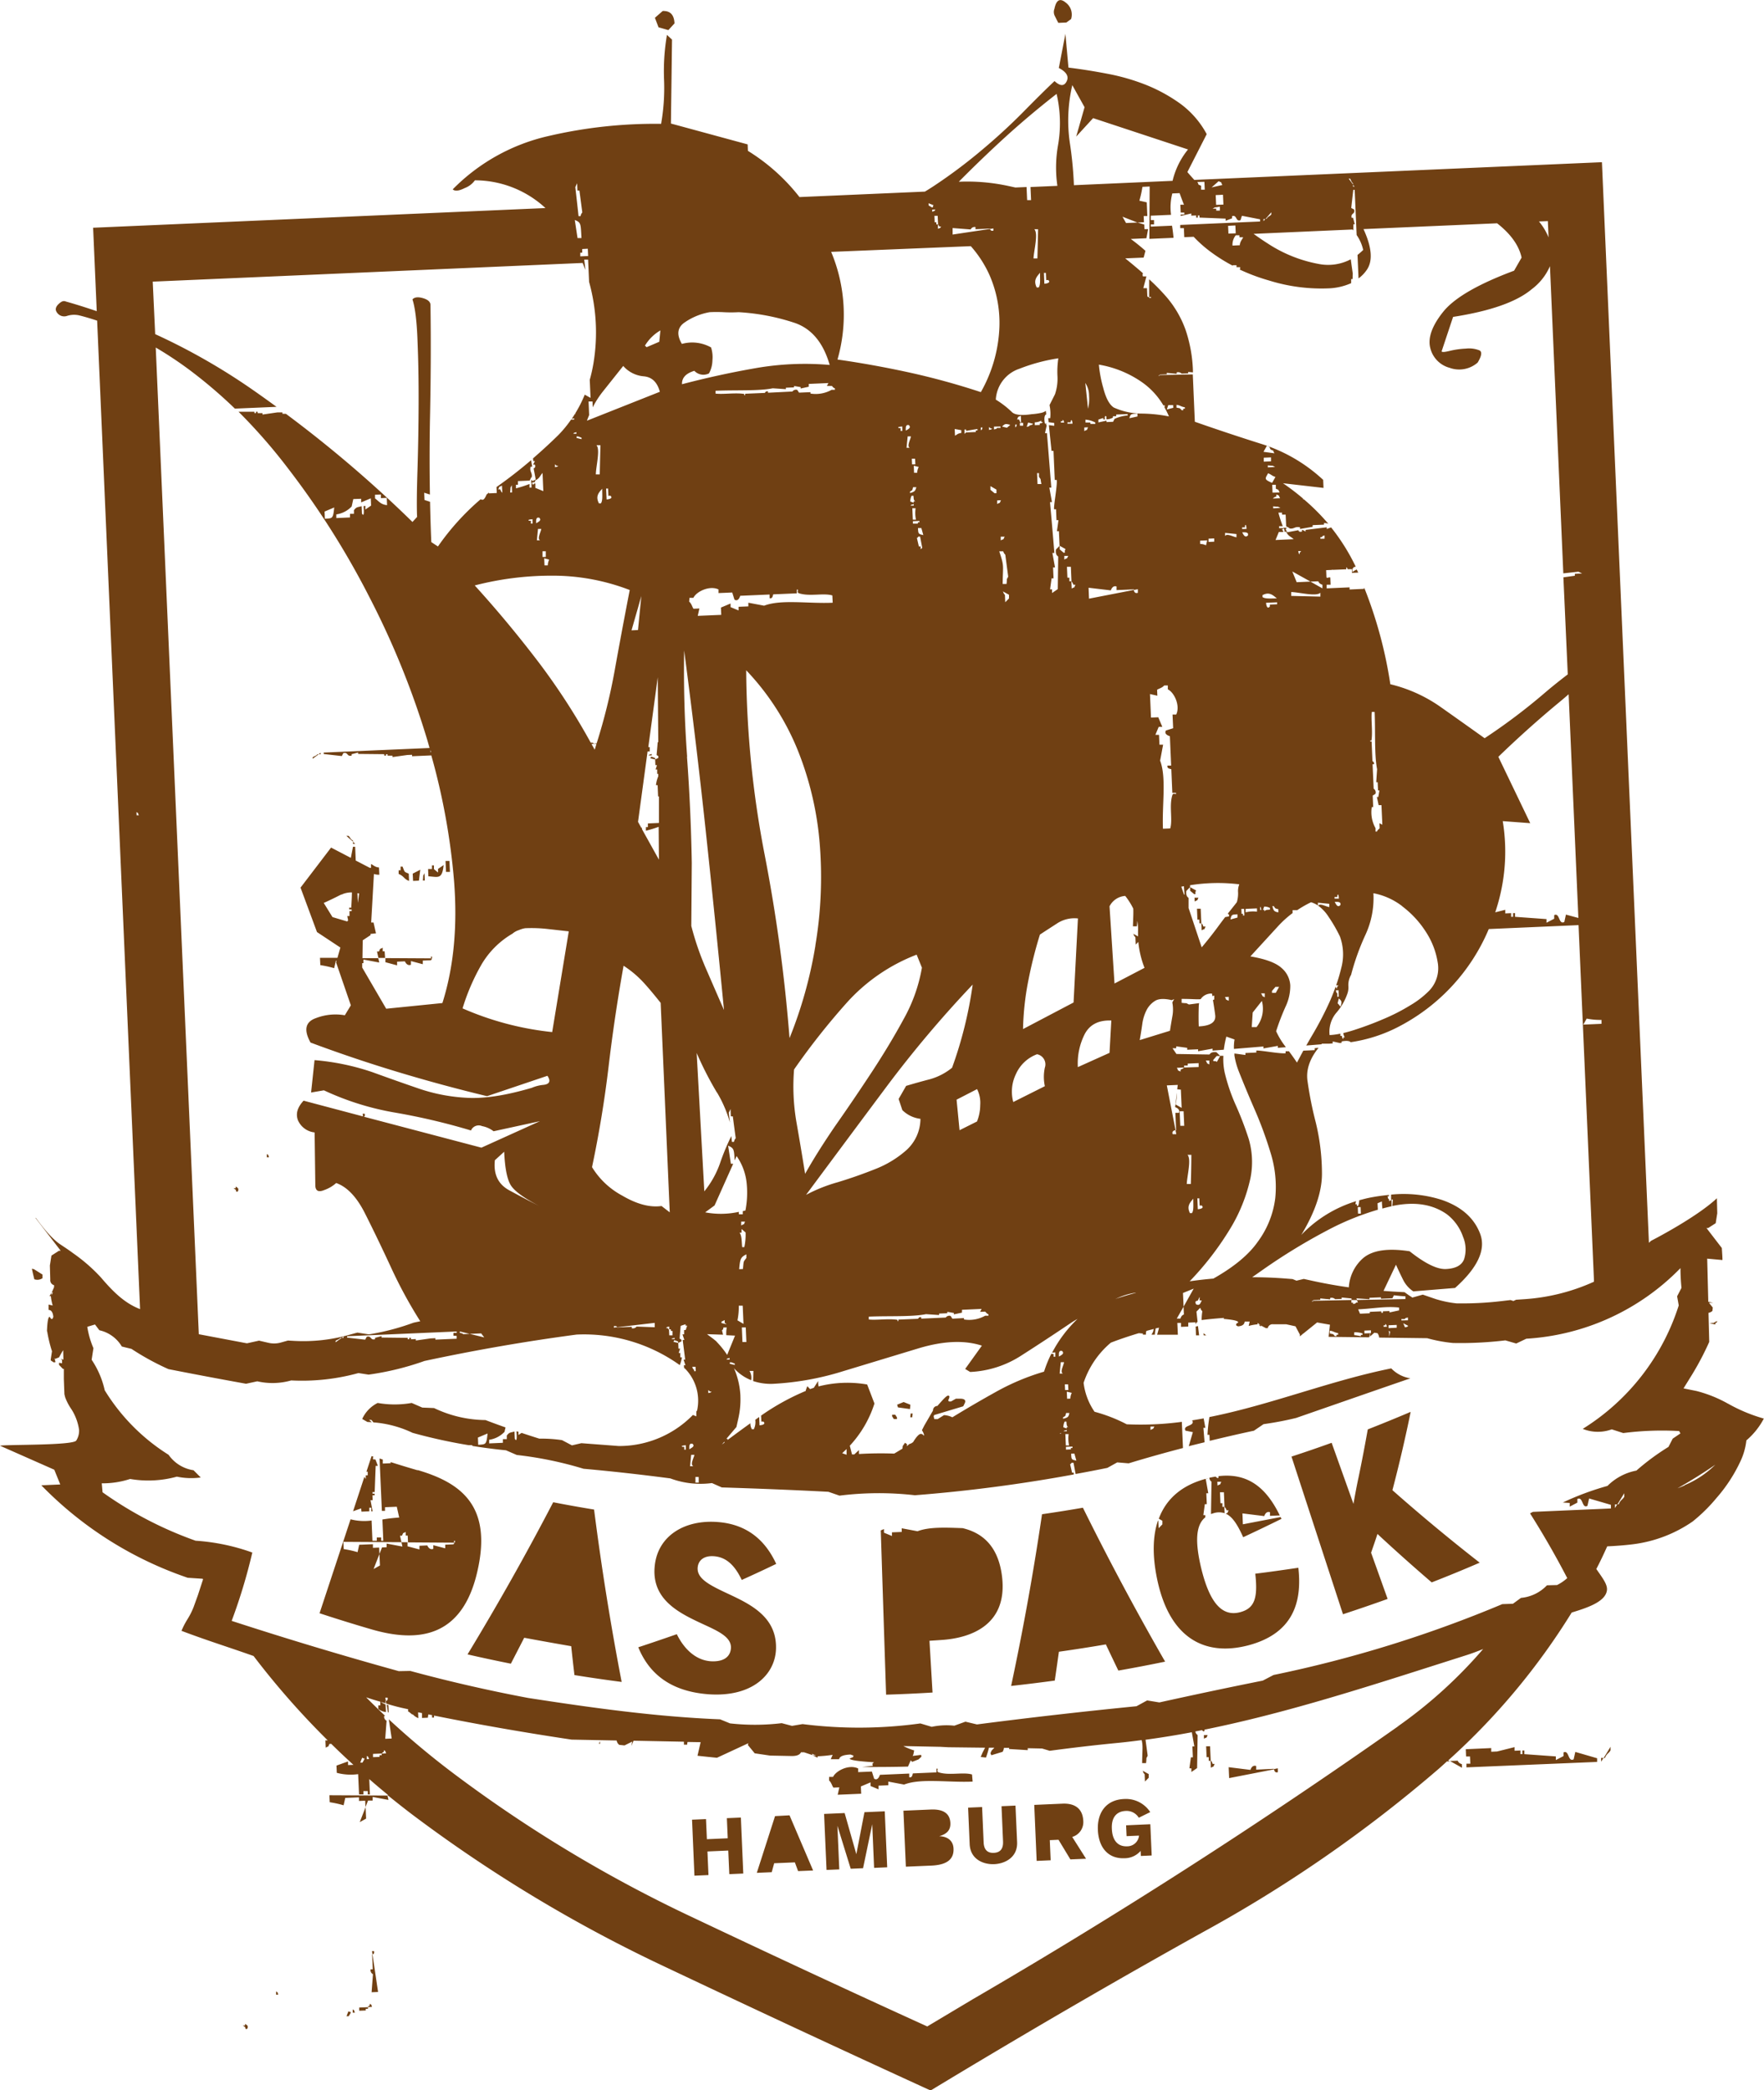 <svg xmlns="http://www.w3.org/2000/svg" viewBox="0 0 404.24 478.99"><defs><style>.cls-1{fill:#704013;}</style></defs><g id="Ebene_2" data-name="Ebene 2"><g id="Ebene_1-2" data-name="Ebene 1"><path class="cls-1" d="M149.36,173.42c-.52.08,0,.05-.36.34l1.14.28v-.32ZM289,304l-.1-.33-.51-.1Zm107,17.67a29.76,29.76,0,0,0-7.2-2.9l-3-.61,1.6-2.58a66,66,0,0,0,4.29-8.07l-.17-6.66a1.82,1.82,0,0,0,.9-.44l.08-.78-.88-1.08,1,0-1.15-.24-.25-9.88,3.5.32c0-.86-.09-1.79-.14-2.75l-3.52-4.58.38,0,1.73-1.11.36-2.28-.08-3.22a1.5,1.5,0,0,0,0-.22c-4.88,4.56-15.14,9.78-15.14,9.78l-.44.44L367.1,37.17l-93.41,4.06c-.58-.64-1.11-1.23-1.59-1.8l4.43-8.69a20.87,20.87,0,0,0-6-6.94,37,37,0,0,0-7.76-4.29,48.23,48.23,0,0,0-8.8-2.57c-3.11-.6-6.15-1.09-9.12-1.45l-.7-7.73-1.51,7.82q2.64,1.36,1.79,3.07t-2.77-.07q-2.49,2.33-7.09,7t-9.95,9.12a118.08,118.08,0,0,1-10.74,8c-.67.44-1.31.84-1.93,1.21l-28.74,1.25a44.87,44.87,0,0,0-11.82-10.59l-.06-1.48-17.58-4.78L154,9.08,152.84,8a49.13,49.13,0,0,0-.66,10.38,47.36,47.36,0,0,1-.68,10,107.5,107.5,0,0,0-25.75,2.78,44.6,44.6,0,0,0-22,12.23c.51.48,1.43.37,2.76-.3a5,5,0,0,0,2.32-1.77A23.84,23.84,0,0,1,125,47.68L21.34,52.19l.83,19.12c-2.36-.8-4.73-1.56-7.13-2.23-.5-.22-1,0-1.64.62s-.75,1.21-.48,1.69a2,2,0,0,0,2.45,1,5.33,5.33,0,0,1,2.77-.12c1.37.34,2.75.76,4.12,1.21L32.1,300c-3.37-1.31-5.93-3.67-9-7.29a39.08,39.08,0,0,0-6.34-5.52c-.92-.69-1.93-1.35-2.9-2-1.94-1.28-4-3.84-5.64-6.09H8.13l5.78,7.52-.39,0-1.73,1.11L11.43,290l.09,3.22a1.18,1.18,0,0,0,.87,1.29v.46l-.55,1.28.31-.11-.39.67.08-.56-.51.75.31,0a15.14,15.14,0,0,0,.43,2.17l-.94-.21,0,1.22c.63,0,1,.58,1.09,1.61l-.2.45-.31,0-.33-.48c-.32,0-.52,1-.61,3.1,0,.12,0,.23.06.34a30.92,30.92,0,0,0,.94,4l.15.45s-.16,1-.31,2l.12.18.61.38.38-.07-.21-.83.2.07.82-.33c.37-.67.66-1.22.95-1.64l.05,2.16-.65-.18.34.25,0,.77-.7-.12v.48l.89.92.22,0,0,1.12,0,1.19.13,3.51c.06.22.12.44.16.65a12.07,12.07,0,0,0,1.2,2.41,11.91,11.91,0,0,1,2,5.09,4.18,4.18,0,0,1-.64,2.45C16.79,331.27,1.44,331,0,331.3l12.44,5.5,1.37,3.38-4.34.19A85,85,0,0,0,41.7,361.1l1.3.46,3.45.23.08.14-.81,2.48-.36,1.11-1,2.77A16.73,16.73,0,0,1,43,371a18.08,18.08,0,0,0-1.41,2.72c3.22,1.22,6.47,2.34,9.89,3.49,2.19.74,4.4,1.49,6.63,2.28a183.45,183.45,0,0,0,17,19.34l-.54,0,.07,1.67c.87-.54.39.1.86-.87l.42,0c1.65,1.63,3.34,3.22,5.07,4.8l-1.23.05,0-.83-2.65.95.07,1.66a12.31,12.31,0,0,0,4.89.3l.21,4.64,1,0,0-.75,1,0,0,.75.49,0-.15-3.5q2.1,1.83,4.26,3.6l0,.22H89c2,1.61,4,3.2,6.07,4.75a329.14,329.14,0,0,0,57.53,34.54q31.43,14.88,60.66,28.25,32.07-19.42,62.53-36.36a311.92,311.92,0,0,0,53.78-37.25c.68-.59,1.35-1.2,2-1.8l.7,0-.41-.22a155.34,155.34,0,0,0,28.31-33.9c3.26-1,7.34-2.3,8-4.72a2.35,2.35,0,0,0,.09-.74c-.05-1-.74-2.07-1.75-3.52-.23-.32-.46-.66-.7-1,.19-.36.38-.72.56-1.08.68-1.35,1.32-2.72,1.94-4.11,2-.09,4-.24,5.93-.48a30.74,30.74,0,0,0,13.64-5.21,37.63,37.63,0,0,0,5.49-5.41,35.3,35.3,0,0,0,5.37-8.18,15.05,15.05,0,0,0,1.46-5,16.76,16.76,0,0,0,4-5A37.21,37.21,0,0,1,396,321.66Zm-41.29-271,.16,3.73a14,14,0,0,0-2.2-3.65Zm-45.35-9.74c.32.44.27.71.69,1.09l0,.29.34.45h-.32l0-.46-1-1.37Zm-19.83,9.27.46,0,1.34-1.55,0,.5c-.44.49-.71.4-1.09,1H290l-.44.52Zm-10.27-8.67c1,.47.33,0,.87.86l-2.48.56Zm1,3.1.1,2.25-1.67.07-.1-2.24Zm-.72,2.73,0,.9-.83,0,0-.44-.84,0C278.82,47.32,277.89,47.69,279.54,47.35ZM276,41.66l.08,1.8-.83,0,0-.89c-1-.47-.33,0-.87-.87Zm-3,7.26,0,.5,1.12-.05,0,.5.38,0,0-.5h.37l0,.49,6,.24,0,.49,1.48-.56,0-.49c1.14-.4.79,1.35,1.92.91l.33-1,4.16.81,0,.5-18.3.79,0,.73.84,0,.09,2.07,2.15-.09a29,29,0,0,0,3.49,3.15,38.18,38.18,0,0,0,5.45,3.47.93.93,0,0,0,.05-.1l.83,0,0,.45.83,0,0,.45-.16.06a44,44,0,0,0,6.75,2.53,40.33,40.33,0,0,0,13.93,1.8,14,14,0,0,0,4.92-1.18l0-.93.33,0L310,62.67c-.16-1.08-.31-2.17-.46-3.25a11.1,11.1,0,0,1-7.34,1.07,31.68,31.68,0,0,1-11.65-4.67c-1.12-.71-2.2-1.46-3.28-2.23l22.68-1c.07.07.13.15.19.22,0-.47,0-1,0-1.42l.32,0-.39-1.48h-.32c-.28-1.14.87-.76.56-1.9l-.66-.35c.16-1.38.31-2.76.47-4.15h.32l.45,10.35a9.6,9.6,0,0,1,1.5,3.42,15.15,15.15,0,0,1-1.3,1.14l.23,5.38a7.91,7.91,0,0,0,2-2.12c1.31-2.06,1-5.13-.86-9.18l30.62-1.33c3.14,2.46,5,5.07,5.61,7.86l-1.72,3q-12.36,4.61-16.22,9.39c-2.58,3.2-3.56,6-3,8.26a6.2,6.2,0,0,0,4.45,4.61,6.43,6.43,0,0,0,6.42-1.2c.91-1.52,1.06-2.44.43-2.79a6.44,6.44,0,0,0-3.16-.41,19.2,19.2,0,0,0-3.67.52c-1.22.3-1.84.33-1.85.08l2.62-7.87q12.84-2,18-6.33A13.09,13.09,0,0,0,355.19,61l3.06,70.39,3.46-.38.85.41-1.67.08,0,.44-2.62.36,1,22.24c-1.8,1.38-3.57,2.78-5.27,4.24a137.67,137.67,0,0,1-13.78,10.39q-5.35-3.82-10.3-7.31a33.63,33.63,0,0,0-11.31-5.06,99.78,99.78,0,0,0-6-22.17l0,.31-3.34.15,0-.49-5.25.23,0-.84.9,0-.07-1.67-.47,0a.36.36,0,0,1,0,.09h-.32s0-.06,0-.09h-.09l-.07-1.66,1.36-.06v-.12l.11.11,3.14-.13,0-.49c.33.35.2.11.29.47l1,0,0,.84,1.34-.06.1,0c0-.08-.07-.17-.11-.26l-.22-.45a4.42,4.42,0,0,0-1,.6l0-.75c.36-.34.05,0,.31-.39l.46-.11a46.87,46.87,0,0,0-5.64-9l-1,.36,0-.38-4.85.59,0,.37-.67-.35c-.45,0,.15.3-.31.39-.63.14-.66-.34-.66-.34l-2.58.48c-.12-.24-.24-.49-.35-.73.32-.3.1,0,.25-.3l-.84,0a.9.9,0,0,1,.31.89l.39,0c.53,1.08.92,1,1.74,1.72l-4.17.19c.26-.61.51-1.23.76-1.84l1,0a1.44,1.44,0,0,0,0-.23l-.34-.36h.33l0-.29-.93,0,0-.45.84,0a27.85,27.85,0,0,1-1-3.1l.83,0,0,.45.83,0,.12,2.7.85.41h-.33c1.3.36,1.34-.48,2.65-.2l0,.38,2.9-.5,0-.38,2.6-.11,0-.37a2.57,2.57,0,0,1,1,.18,48.89,48.89,0,0,0-5.62-5.62h-.18v-.17a52.54,52.54,0,0,0-4.6-3.51l9.29,1.07-.08-1.84A37,37,0,0,0,289,101.71q-7.69-2.43-15.19-5.06l-.47-10.85-7.66.15c0,.09.14.18-.17.17V86h.18c0-.06,0-.13.19-.17l1.5-.06v-.33l2.26.23,0-.32a1.12,1.12,0,0,1,1.14.27l1.5-.06v-.33l1.09.11,0-.45a32.4,32.4,0,0,0-1.7-9.35,24,24,0,0,0-4.59-7.75A49.6,49.6,0,0,0,263.34,64l0,4.08c.24,0,.46-.18.43.19l-.43,0v-.21a.31.31,0,0,1-.42-.22l-.08-1.8-.83,0c.23-.9.47-1.8.7-2.7l0,0-.79,0a.85.85,0,0,1,0-.72c-1.22-1.08-2.57-2.21-4.06-3.41l4.22-.18c.14-.52.27-1,.41-1.55h0q-1.63-1.45-3.36-2.72l3.58-.16.39-2.09-.83,0-.05-1.06L260.67,51l-2.62.11-.82-1.45L260.67,51l1.48-.07-.06-1.42.83,0-.13-3.14-1.69-.38a23.75,23.75,0,0,0,.7-3.17l1.66-.08-.07,12,5.54-.24c-.09-1-.21-1.89-.35-2.78l-4.87.21,0-.5.75,0,0-1-.75,0,0-1,4.65-.2a12.55,12.55,0,0,1,.29-4.9l1.67-.07c.32.89.64,1.77,1,2.65l-.83,0,.08,1.8.83,0,0,.45-.83,0v.32Zm10.2,5,.83,0,0,.45.84,0c0,.27-.71.87-.76,1.83l-1.67.08A3.41,3.41,0,0,1,283.17,53.94Zm-1.69-.38-.08-1.79,1.67-.08.08,1.8ZM367,233.72l0,.9-4.17.18.78-1.38A15.35,15.35,0,0,0,367,233.72Zm-45.85,68.87v-.32l.75,0c.41-.39,0-.13.74-.36l0,.65Zm1.56,1.24c-.41.38,0,.12-.74.35-.13-.32-.27-.63-.41-.95Zm-4.51,1.22h.17l.21.13-.25,1.14v-1.05A1.71,1.71,0,0,1,318.2,305.05Zm0-.7,0-.65,1.87-.08,0,.64Zm.22-3.59,0-.32-1.5.06,0,.33h-.38v-.32l-2.63.11,0,.33-2.25.1-.42-1c3.54-.17,6.31-.76,9.37-.41l0,.65Zm-.61,3.28-.75,0,0-.32.38,0,0-.33C317.88,303.76,317.58,303.4,317.84,304Zm-5.57,1.54,0,.32-.38,0,0,.32a9.38,9.38,0,0,0-1.52-.26l0-.65A5.21,5.21,0,0,1,312.27,305.58Zm-1.3-7.67.24.57h-.37c-.41.39,0,.13-.74.36v-.32h-.38l0-.61-8.83.18c0,.09.14.18-.17.18v-.17h.18c0-.06,0-.13.19-.17l1.5-.06v-.33l2.26.23,0-.32a1.12,1.12,0,0,1,1.14.27l1.5-.06v-.33l2.26.23,0,.36,1.28,0c-.06-.13-.12-.26-.17-.39l3,.2,0-.33,2.63-.11v.32l2.63-.11.34-.67c.06,0,1.91.24,2.64.21l0,.65Zm10.93-1.79-2.71-.15-2.11-.15,2.85-6c.55,1.21,1.09,2.36,1.63,3.44a6.84,6.84,0,0,0,2.34,2.67l9.57-.78q7.83-7,5.74-12.45t-8.83-7.75a28.75,28.75,0,0,0-11.57-1.19l0,1.25.39-.17c0,.51-.07,1-.1,1.53h0q7.51-1.6,12.47,1.87a11,11,0,0,1,3.73,5.19,7.42,7.42,0,0,1,.23,5.17c-.56,1.38-1.94,2.11-4.16,2.21q-3,.14-8.31-4.07-7.44-1.15-10.65,1.57a9.66,9.66,0,0,0-3.28,6.7q-4.08-.57-8.09-1.44l-2.23-.49-1.68.4-.65-.27-.25-.1-1.56-.12c-2.56-.2-5.13-.3-7.69-.3l2.45-1.72A135.52,135.52,0,0,1,304.07,282a61.3,61.3,0,0,1,11.68-4.78l-.07-1.48,1-.42c0,.56.07,1.1.11,1.63.7-.19,1.41-.37,2.11-.52l0-1.43-.57.25v-.38c-.39-.41-.13,0-.36-.73l.32,0v-.31c-1.27.12-2.58.29-3.93.54-1,.18-1.93.42-2.87.68a5,5,0,0,1-.24,1.28h-.32l0-.37h-.32a3.79,3.79,0,0,1,.16-.7A29.08,29.08,0,0,0,298.2,283q4.83-8,4.74-14.25a49.87,49.87,0,0,0-1.43-11.58,83.91,83.91,0,0,1-1.89-9.53q-.5-3.75,2.54-7.53l-.88.1,0,.44-2.61.12c-.55,1-1,1.91-1.46,2.73-.57-.86-1.19-1.73-1.83-2.59l-.77,0,0,.45c-1.26.17-5.76-.7-6.71-.61l0,.45-2.5.11,0,.45-2.52-.34,0,.45h0a17.61,17.61,0,0,0,1.08,3.84q1.65,4.17,3.71,8.89a89.94,89.94,0,0,1,3.57,9.82,26.06,26.06,0,0,1,1,10.13,21.13,21.13,0,0,1-4,10Q285.14,289,278.06,293q-2.73.23-5.43.62a68.62,68.62,0,0,0,9.25-12A37.6,37.6,0,0,0,286.55,270a18.83,18.83,0,0,0-.39-9,75.5,75.5,0,0,0-2.92-7.63A42.41,42.41,0,0,1,280.7,246a14.27,14.27,0,0,1-.35-4.05l-.71,0-.78,1.39c-.74-.48-.69.21-.85-.42l.8-.93.83,0-.87-.86c-1.41-.16-1.48.5-1.65.52l-7.53-.12c-.29-.44-.59-.87-.89-1.31l.84,0,0-.44,2.52.34,0,.44,2.5-.1,0,.44,3.31-.59,0,.45,2.58-.21a23.38,23.38,0,0,1,.58-3l1.88.66a10.2,10.2,0,0,0-.14,2.16l6.76-.56,0,.45,3.31-.59,0,.45,1.79-.14,0-.07a17.44,17.44,0,0,1-2.19-3.6,54.51,54.51,0,0,1,2.16-5.63,11,11,0,0,0,1.08-4.86,5.64,5.64,0,0,0-2-4q-1.93-1.77-7.14-2.65l6.35-6.93a24,24,0,0,1,3.32-3l0-.67,1.07,0a24.61,24.61,0,0,1,3.16-1.81,5.49,5.49,0,0,1,1.57.74l0-.64,2.61.26,0,.75c-.71-.09-2.13-.95-2.55-.33a9.29,9.29,0,0,1,2.39,2.56,34.31,34.31,0,0,1,2.6,4.5,12,12,0,0,1,.31,7.2c-.33,1.36-.72,2.7-1.18,4l.51,0c-.26.43,0,.05-.31.39v.37c-.34-.36-.18-.08-.29-.52-.41,1.16-.86,2.31-1.36,3.44a77.92,77.92,0,0,1-3.92,7.56c-.54.9-1,1.74-1.48,2.55l3.48-.28a.81.81,0,0,1,.12-.14h1.65l.81-.06,0-.45,1.69.37h.17s0-.07,0-.1l.28,0c0-.11-.41-.26.34-.35,1.15-.14,1.51.09,1.63.25a34.6,34.6,0,0,0,11.36-3.74,44.68,44.68,0,0,0,20.3-22.19l20.57-.9,3.53,81.28c0,.15,0,.29,0,.44a45.82,45.82,0,0,1-15.93,4l-1.91.13-.61.29-.67-.22h0l-2.05.24a76.29,76.29,0,0,1-10.08.52h-.23a24.46,24.46,0,0,1-4.82-1l-2.92-1-2.39.67-.84-.55Zm-10.66-18-.06-1.5.65,0,.06,1.5ZM275.4,298c-.28.52-.42,1.34-1.31.89-.44-.9.34-.76.41-.85l.41-.86,0,.84Zm-20-72.62-1.14-17.69a4.36,4.36,0,0,1,3.6-2.38,16.15,16.15,0,0,1,1.84,2.91c.05.83,0,1.82-.08,4.05l.9,0c.13-1.08.05-1.06.11-1.18a9.61,9.61,0,0,1,.16,2.27c0,.4,0,.81,0,1.23l-1.09-.61c.43.92-.05.13.49.81l.07,1.67.6-.61a21.81,21.81,0,0,0,1.42,5.94Zm4.86,70.89q-2.36.64-4.68,1.4c.36-.15.73-.32,1.09-.46A16.24,16.24,0,0,1,260.27,296.22ZM251,96.82l0,.33-1.13,0v-.33l-1.12,0,0-.65A5.73,5.73,0,0,1,251,96.82Zm-2.29-9.06a5.24,5.24,0,0,1,.86,2.92,9.45,9.45,0,0,1-.24,3Zm.63,10.16c-.47,1,0,.34-.86.88l0-.84Zm5.22,37.37s.35-1.23,1.31-.89l0,.83,4-.17,0,.13.88-.17,0,.83c-.72.25-.89-.39-.92-.66l-10.27,2-.1-2.5Zm13.33-39.86a33.46,33.46,0,0,0-6.31-.65,15.82,15.82,0,0,1-6.34-1.39q-1.53-1-2.42-4.51a28.34,28.34,0,0,1-1-5.32,24.3,24.3,0,0,1,9.59,3.83,17,17,0,0,1,5.19,5.51l.35,0c-.11.38-.07.42-.1.45A19.39,19.39,0,0,1,267.88,95.43ZM284,202.65a4.08,4.08,0,0,0-.28,1.86,7.15,7.15,0,0,1-.28,2.23c-.77,1-1.45,1.83-2.06,2.61.14.23-.07,0,.26.25V210l-.88.16-1.18,1.57c-.93,1.28-1.8,2.42-2.62,3.44s-1.35,1.66-1.58,1.92l-3-9,0-2.27c0-.18-.68-.24-.52-1.65l.86-.87,0-.44A40.2,40.2,0,0,1,284,202.65ZM269.62,93.42l0-.65c1,.16.88.39,1.91.57v.32l-.37,0V94l-.38,0C270.33,93.48,270.52,93.59,269.62,93.42Zm5.4,31.23,0-.75,1.62-.07-.27,1.14A3,3,0,0,0,275,124.65Zm1.93-.46,0-.75,1.3-.06,0,.75Zm6.63,85.33,0,.75-1.61.44C282.22,209.5,282.34,209.61,283.58,209.52Zm-2,18.92,0,.9c-1-.47-.34,0-.88-.86Zm-9.12,1.75c-1-.47,0-.18-1.68-.38l0-.9c2.52,0,3.46.15,4.36.06a2.9,2.9,0,0,1,2.61-1.28c0,.2.06.39.1.58l.41-.13,0,.9-.3.13c.2,1.18.38,2.35.52,3.47.19,1.6-1.07,2.45-3.77,2.57-.05-1.23-.06-2.77,0-4.62a5,5,0,0,1,.08-.71Zm-6.6-55.91c.23-1.21.45-2.42.68-3.63l-.84,0-.1-2.25-.83,0c.25-.61.5-1.22.76-1.83l.83,0-.93-2.2-1.67.07-.23-5.39,1.69.38-.06-1.35c.28-.26,1.12-.39,1.63-1l.83,0,0,.89c1.51.74,2.88,3.78,1.92,5.77l-.84,0,.14,3.14-1.65.52c-.57.93.9,1.31.9,1.31l.29,6.73-.83,0c-.23.78.8.73.87.86l.23,5.39.83,0c.2.62-.6-.15-.81.49-.8,2.44.1,5.62-.5,7.66l-1.67.07C266.27,184.43,267.34,178.15,265.84,174.28ZM271.46,205h-.14l-.61-1.81.59-.11ZM268.87,93.45l-1.48.39.33-1,1.12,0Zm-8.2,1.33,0,.65-1.86.41C259.1,94.78,259.24,94.88,260.67,94.78Zm-7.84,1v.33l.37,0c0-.08-.18-1.08.35-.66l0,.64a3,3,0,0,0,1.49-.39l0-.32.75,0V95l2.62-.11v.32a8.64,8.64,0,0,0-3,.78l-.34.67-1.5.06,0-.32-1.86.4,0-.65Zm8.91,139.08a10.22,10.22,0,0,1,1-3.37,5.35,5.35,0,0,1,1.94-2.12c.84-.53,2.13-.58,3.87-.17v0c.1-.11-.16.07.53-.24-.14.25-.29.5-.43.76a8.38,8.38,0,0,1,.05,2.95c-.2,1.12-.4,2.3-.59,3.54l-6.93,2.14C261.35,237.39,261.55,236.21,261.74,234.85Zm8.87,14.85.18,4.17-1.39-.78a13.86,13.86,0,0,0,.3-2.68c-.14,1.1-.27,2.19-.41,3.29,0,0,1.23.36.89,1.31l-.83,0,.17,4h-.13l.17.89-.83,0c-.25-.72.39-.88.66-.92l-2-10.26,2.51-.11c-.05.34-.09.67-.13,1Zm4.75,26.53c.86.75-.87.87-.87.87l-.1-2.5.44,0,.08,1.67Zm-4-31.61c-.68.54.11.06-.81.48v.45c-1-.47-.33,0-.87-.86l1.67-.07,0-.45.83,0,0-.44,2.5-.11,0,.89Zm1.49,26.7-.89,0c.07-1.88,1.11-5.75.16-6.69l.89,0Q273,268,272.89,271.32Zm.6,3.32c0,1.48.14,2.77-.31,3.35l-.45,0C271.9,276.4,272.7,275.59,273.49,274.64Zm-2.22-20,.15,3.34-.9,0-.15-3.34Zm0,44.79-.14-3.14,2.46-1-2.32,4.14.07,1.8s-.56.1-.79.93l-.84,0Zm5.06-56.41.84,0,0,.9C276.25,243.45,276.88,243.93,276.34,243.06Zm12.88-13.66a6.81,6.81,0,0,1-1.22,6l-1.1,0,.22-3.34Zm-.18-1.73.84,0,0,.9C288.94,228.06,289.58,228.54,289,227.67Zm-3.54-18.61,0-.75,2.6-.11,0,.75A7.05,7.05,0,0,0,285.5,209.06Zm-2.1-85.9c-.74-.1-2.26-1-2.61-.27l0-.74,2.61.26Zm1.75,85.16.06,1.5-.32,0,0-.38h-.32l-.05-1.12Zm6.39,19.24,0-.45.8-.93.83,0-.77,1.38ZM286,122.29l0,.38c-.62.66-1,0-1.33-.69C285.22,122,285.72,121.91,286,122.29Zm-1.35-1.06v-.38l.65,0,0-.37c.28-.7.35.73.35.73Zm4.77,87.28c.1-.25.19-.5.29-.76a2.76,2.76,0,0,1,1.31.32l0,.37c-.62.08-1,0-1.28.43l0-.37Zm-.32,0h-.33l0-.75C289.09,208.2,288.83,207.79,289.06,208.53Zm3.2-99.24-.78,1.38c-2-.82-1.54-1-.93-2.2C291.41,108.78,291.39,109,292.26,109.29Zm-1.77-2.17,0-.45c1.69.18.72-.09,1.69.38Zm1.22,8.94c1.69.18.72-.09,1.69.37l-1.67.08Zm-.07-1.8c.68-.54-.11-.06.81-.48l0-.45c1,.47.33,0,.87.86Zm-.06-1.34-.08-1.8.83,0,0,.89c1,.47.34,0,.88.86Zm-2.08-9.36.78-1.38c1,.47.33,0,.87.86,1,.47.33,0,.87.86Zm1.73,1.28,0,.9-1.67.07,0-.9Zm1.4,32.31c-1.49,0-2.77.14-3.35-.31l0-.44C290.87,135.56,291.68,136.36,292.63,137.15Zm0,.9,0,.44-1.67.08,0,.44c-.76.87-.87-.86-.87-.86Zm.27,70.31,0,.75c-1-.22-1.08-.37-1.36-1.44l.32,0C292.33,208.28,292.17,208.15,292.94,208.36Zm7.38-75.06,1.79-.07s.1.55.94.79l0,.83-2.76-1.55-3.14.14-1-2.46Zm-2.82-7,.65,0c-.26.44,0,0-.31.39l0,.37C297.47,126.63,297.73,127,297.5,126.3ZM307.18,207v.38c-.61.66-.94,0-1.32-.7C306.44,206.68,306.94,206.61,307.18,207Zm-1.35-1.07v-.37l.64,0v-.37c.28-.71.35.73.35.73Zm-3.25-82.47,0-.37.32,0c.35-.44,0-.15.64-.4l0,.75Zm0,12.37,0,.89-6.69-.16,0-.89C297.79,135.73,301.65,136.77,302.6,135.82Zm12.21,44.93-.25-5.62.33,0c.07-.64-.33-.62-.36-.73l-.19-4.5H314c-.09-.52.24.14.31-.38.27-2-.15-4.7.05-6.39l.65,0c.2,4.64-.09,9.86.57,13.12-.07,1-.13,2-.2,3h.33l.08,1.87h.32c-.08.5-.17,1-.26,1.51h-.32c.13.62.27,1.24.4,1.86l.65,0,.2,4.49-.67-.34.05,1.12c-.1.22-.43.31-.61.78l-.33,0,0-.76a7.42,7.42,0,0,1-.86-4.84h.32l-.11-2.63.63-.4A1,1,0,0,0,314.81,180.75Zm6.55,26.93a22.4,22.4,0,0,1,5.42,5.86,17.92,17.92,0,0,1,2.72,7.09,7.42,7.42,0,0,1-1.95,6.37,20.85,20.85,0,0,1-4.29,3.33,44.5,44.5,0,0,1-6.32,3.23c-2.31,1-4.54,1.8-6.73,2.51-.85.27-1.62.48-2.36.66a2.69,2.69,0,0,0,.34,1h-.33l0,.38c-.39-.41-.13,0-.36-.74l-.32,0,0-.51a15.19,15.19,0,0,1-2.47.33,6.78,6.78,0,0,1,1.45-5,13.36,13.36,0,0,0,2.58-4.36A4.26,4.26,0,0,0,309,226a4.58,4.58,0,0,1,.62-2.61,54.81,54.81,0,0,1,3.3-9.2,20,20,0,0,0,1.81-9.5A15.59,15.59,0,0,1,321.36,207.68Zm-14.55,20.73-.33,0,0-.76c-.39-.4-.13,0-.36-.73l.65,0Zm.42,2.24c-.34-.28-.34-.45-.68-.73.09-.37.18-.75.28-1.13C307.63,229.51,307.45,229.69,307.23,230.65Zm51.64-21.07-.37,1.69c-1.35.71-1-2.21-2.32-1.57l0,.83-1.76.91,0-.83-7.21-.52,0-.84-.45,0,0,.84-.45,0,0-.84-1.34.06,0-.83-2.3.58q.39-1.17.72-2.37a43.19,43.19,0,0,0,1-18.53l6.3.47-7.31-15.21q6.39-6.18,13.16-11.84c1-.82,2-1.66,2.95-2.49l2.23,51.26ZM245.73,19.51l2.81,5.06-1.92,6.73,3.88-4.23,21.75,7.18a17.91,17.91,0,0,0-3.54,7.19l-22.61,1a86,86,0,0,0-.89-9.4A35.58,35.58,0,0,1,245.73,19.51Zm8.94,214.35-.41,7.41L247,244.54a14.88,14.88,0,0,1,1.52-7.46Q250.23,233.69,254.67,233.86Zm-11.58,78.3.75,0c-.1.74-1,2.27-.26,2.61l-.75,0Zm-.43-1.29c0-.57-.07-1.07.32-1.31h.37C244,310.16,243.33,310.49,242.66,310.87ZM245,331.24l-.75,0-.11-2.6.75,0A7.27,7.27,0,0,0,245,331.24Zm-.56-4.2,0,.32-.76-.29a2.9,2.9,0,0,1,.31-1.31l.38,0c.08.62,0,1,.43,1.28Zm-.83-1.92v-.32c.63-.39.5-.23.7-1l.75,0C244.88,324.72,244.72,324.84,243.65,325.12Zm.93-4.58-.07-1.63,1.14.28a2.88,2.88,0,0,0-.32,1.31Zm.29-2-.75,0-.06-1.3.75,0Zm-.36,9.11,0,.33-.75,0C244.19,327.65,243.77,327.91,244.51,327.68Zm-.2,3.91,1.5-.06v.32l-.37,0v.32l-1.12.05Zm1.94,1.54.45,1.61c-1.21-.22-1.11-.34-1.2-1.58Zm-5.18-23.08a4.66,4.66,0,0,1,.8-.11l0,1h-.38l0-.64h-.37a.43.43,0,0,1-.14-.08,27.67,27.67,0,0,0-1.6,3.87l-.09.27a53.3,53.3,0,0,0-11.23,4.75q-4.86,2.7-9.78,5.71a4.88,4.88,0,0,0-1.91-.5l-1.45.91h-.78l-.15-.67.13-.26,6.65-2,.33-.66c.36-.71,0-1.07-1-1.09h-1l-1.12.64h-.49l-.16-.27c.36-.71.37-1.06,0-1.07s-1.09.78-2.48,2.37a1,1,0,0,0-1,1.05l-2,3.44-.54,1.07a3.33,3.33,0,0,1,.51,1.15.57.57,0,0,0-.13.08.67.67,0,0,0-.67-.38c-.36,0-1,.66-1.74,1.89l-.51.32a1,1,0,0,0-.64.38l-.34.21.15-.4-.5-.38-.53.75-.06.6c-.63.38-1.26.77-1.9,1.14q-4-.15-8.07.09l0-.28,0-.62-1.07,1-.52,0-.51-2a25.65,25.65,0,0,0,5.65-9.67l-1.67-4.36a26.49,26.49,0,0,0-11.14.44l-.09-.66,0-.57-1,1.55c-.29.1-.57.19-.85.3l-.64-.67-.34.9v.18a54.11,54.11,0,0,0-10.25,5.66l.06,1.36.45,0c.86.75-.86.87-.86.87l-.08-1.91c-.31.21-.6.43-.9.64a3.79,3.79,0,0,1-.33,2.16l-.45,0a2.62,2.62,0,0,1-.34-1.37c-1.75,1.26-3.5,2.54-5.22,3.83l0-.24-.3,0,2.32-2.73.47-2.1a19.42,19.42,0,0,0,.44-4.95v-.17a18.07,18.07,0,0,0-1.47-6.25,10.49,10.49,0,0,0,3.93,2.74,3,3,0,0,0-.38-2.12l.9,0-.06,2.32a12.7,12.7,0,0,0,4.7.63,65,65,0,0,0,16-2.91L210.44,309q8.56-2.59,14.57-.63l-3.83,5.34,1.14.69a23.49,23.49,0,0,0,11.84-3.84q5.58-3.57,11.14-7.32c.54-.37,1.09-.7,1.63-1A29.57,29.57,0,0,0,241.07,310.05Zm2.13,18.48-.3.09a2.41,2.41,0,0,1,.21-.24ZM194,332.06c0,.47,0,.91,0,1.31h0l-.48-.17-.52-.18C193.3,332.72,193.66,332.39,194,332.06Zm-26.79-20.51-.75,0c.41-.39,0-.13.73-.36Zm.4.64.77.29v.32l-1.14-.28v-.32Zm-1.13-8.73-1.14-.27v-.33l.73-.35,0,.65C166.53,303.41,166.14,303.11,166.48,303.46Zm-4.88-25.64,2.15-1.58,4.27-9.55-.53,0-.63-4.15c1.35.58,1.36.88,1.49,3.38l.45-1a13.12,13.12,0,0,1,2.3,6.18,21.18,21.18,0,0,1-.28,6.3l-.61.15,0,.72-.89,0c0-.21,0-.38,0-.56A19.23,19.23,0,0,1,161.6,277.82ZM170,304.19l.9,0,.14,3.34-.9,0Zm-1-1.62a15.53,15.53,0,0,0,.3-3.36l.9,0,.18,4.17Zm.39-11.72c.2-2.45.38-2.75,1.65-3.41l0,.83c-.73,1-.59.56-.79,2.54Zm1.13-5.06-.45,0c-.13-1.6-.09-2.6-.59-3.32l.45,0,0-.83.93.79A13.66,13.66,0,0,1,170.57,285.79Zm-.67-5,0-.84.89,0C170.29,280.91,170.78,280.27,169.9,280.81ZM208,100l.75,0c-.1.74-1,2.26-.27,2.61l-.74,0Zm-.43-1.28c0-.57-.07-1.07.31-1.31l.38,0C208.87,98,208.19,98.33,207.52,98.71Zm3,26.51-.45-1.93c.41-.29,0,0,.36-.34l.37,0c.16.86.33,1.72.49,2.58l-.36.34,0-.65Zm-1.63-11.62.38,0c.08.62,0,1,.43,1.28l-.38,0,0,.32-.76-.29A2.9,2.9,0,0,1,208.91,113.6Zm-.4-.64v-.32c.62-.39.5-.23.7-1l.75,0C209.74,112.56,209.58,112.68,208.51,113Zm1.39,6.11-.75,0-.11-2.6.75,0A7.22,7.22,0,0,0,209.9,119.07Zm-.53-3.55,0,.33-.75,0C209.05,115.49,208.63,115.75,209.37,115.52Zm-.2,3.91,1.5-.06v.32l-.37,0V120l-1.12,0Zm1.19,1.57.75,0,.45,1.61C210.35,122.36,210.45,122.24,210.36,121Zm-.17-12.66-.75,0-.07-1.62,1.14.28A2.88,2.88,0,0,0,210.19,108.34Zm-.46-1.93-.75,0-.06-1.3.75,0ZM222.9,225.63a93.49,93.49,0,0,1-4.72,19.05,14,14,0,0,1-5.05,2.63q-2.56.66-5.48,1.53l-1.72,3,.85,2.55a7.07,7.07,0,0,0,4.15,2,9.75,9.75,0,0,1-3.2,7.16,23.79,23.79,0,0,1-7.2,4.37q-4.18,1.67-8.56,3a36.1,36.1,0,0,0-7.26,2.9q9.07-12.23,18.33-24.64A262.15,262.15,0,0,1,222.9,225.63Zm-4.65,76.56-.41-.63a1,1,0,0,0-1.11.37l-5.62.25v-.33c-.65-.07-.63.33-.74.36l-4.5.19,0,.33c-.52.09.13-.24-.39-.31-2-.27-4.69.15-6.39-.05l0-.65c4.64-.2,9.85.09,13.11-.57l3,.2,0-.33,1.88-.08,0-.32,1.51.26,0,.32,1.86-.4,0-.65,4.5-.2-.35.67,1.13-.05c.21.1.31.43.78.61v.33l-.75,0a7.45,7.45,0,0,1-4.85.86v-.32ZM223.89,257l-4,2-.68-7,4.7-2.42a7,7,0,0,1,.72,3.66A10.33,10.33,0,0,1,223.89,257ZM206.77,98.75h-.38l0-.65-.37,0c-.71-.28.74-.36.74-.36Zm4.5,123a36.89,36.89,0,0,1-4.11,11.64q-3.25,6-7.41,12.33T191.41,258q-4.17,6.1-6.91,11-1-6.24-2-11.92a48.31,48.31,0,0,1-.53-12,160,160,0,0,1,12.09-15.31,41.47,41.47,0,0,1,16-11Zm-24.42-5a99.16,99.16,0,0,1-5.92,21.14,372.66,372.66,0,0,0-5.71-42.07A229,229,0,0,1,171,153.6a58.14,58.14,0,0,1,11.89,18.51,73.4,73.4,0,0,1,5,21.78A94.47,94.47,0,0,1,186.85,216.66Zm32-116.81-.07-1.63,1.51.27,0,.64C219.39,99.36,219.49,99.51,218.83,99.85ZM224,98.32l0,.33h-.38V99l-2.24.09-.36.34,0-1h.38v.32S223.44,98.37,224,98.32Zm.77.29,0-.65h.37C225,98.61,225.19,98.23,224.79,98.61Zm3.58,13.59,0,.83-.44,0-.94-.79,0-.84Zm-1.71-13.67,0-.65c.44.26.05,0,.39.31h.37C227,98.56,227.4,98.3,226.66,98.53Zm10.36-46,.89,0q-.07,3.35-.16,6.69l-.89,0C236.93,57.32,238,53.45,237,52.51Zm1.33,10c0,1.48.14,2.76-.31,3.35l-.45,0C236.76,64.23,237.56,63.43,238.35,62.48Zm4.19,19.63a20.58,20.58,0,0,0-.19,4.08,11.11,11.11,0,0,1-.56,4.09l-1.26,2.5a9.72,9.72,0,0,1,.16,3l-.45,0c0,.31.07.62.1.93l1.27.17,0,.65-1.23-.16.61,5.9.45,0,.29,6.67.45,0c.17,1.26-.71,5.76-.61,6.71l.45,0,.11,2.5.45,0c-.12.84-.23,1.68-.35,2.52l.45,0,.15,3.34,1.38.77c-.47.74.21.7-.41.86l-.94-.8,0-.83-.86.87c-.16,1.41.49,1.47.52,1.65L242.4,135l-1.31.9,0-.84-.45,0c.11-.84.23-1.68.34-2.52l.45,0-.11-2.5.45,0-.6-3.32h.45q-.47-5.83-1-11.66l.45,0-.6-3.32.45,0-1-12.48-.45,0c.13-.57.25-1.13.38-1.69a1.09,1.09,0,0,1,0-.17l-.11,0V97c-.11,0-.27.41-.36-.35-.2-1.65.38-1.68.38-1.68l-.09-.82a2.84,2.84,0,0,1-1.2.49,13.73,13.73,0,0,1-2,.27q-3.67.54-4.64-.54a21.24,21.24,0,0,0-3.63-2.79,7.92,7.92,0,0,1,5.42-7.08A40.86,40.86,0,0,1,242.54,82.11Zm-2.32-18c.86.75-.87.87-.87.87l-.1-2.5.44,0,.08,1.67ZM246,134l.45,0c-.47,1,0,.34-.86.88l-.08-1.67-.45,0,0-.83h-.45l-.11-2.5.9,0,.14,3.34C246,133.86,245.52,133.07,246,134ZM244.62,97.1v-.32l.75,0,0-.32c.33-.61.41.63.41.63Zm-.72,31.13,0-.83.9,0C244.29,128.33,244.77,127.69,243.9,128.23Zm-.79-31.39v-.32l.37,0v-.32c.44.35.14,0,.4.63Zm-4.46,14.08-.89,0-.11-2.5.44,0,0,.83C238.68,110.2,238.31,109.26,238.65,110.92Zm-1.52-13.49,0-.65a3,3,0,0,0,1.48-.39l0,.32H239c-.41.38,0,.13-.73.35v.33Zm-.39-.31c-.41.39,0,.13-.74.36-.41.38,0,.12-.73.35l.33-1Zm-3.23-1-.44,0c.47-1,0-.33.86-.87l.07,1.66.47,0,0,.65-.75,0,0-.64.27,0C233.46,96.24,233.94,97,233.51,96.1ZM233,97.28c-.19.66.06.28-.35.67l0-.65Zm-1.5.07c-.27.34-.45.34-.72.68l-1.14-.28C230.36,97,230.53,97.13,231.49,97.35Zm-1.66,38.18,1.38.77,0,.84-.86.87-.07-1.67C229.78,135.66,230.26,136.45,229.83,135.53Zm.83-1.71-.9,0c.07-4.64.38-3.93-.78-7.48l.9,0c.42.93,0,.12.49.81l.66,5C230.56,133.11,230.85,132.15,230.66,133.82Zm-1.34-10,0-.83.9,0C229.71,124,230.2,123.31,229.32,123.85Zm-.06-26.08v.32l-.75,0c-.41.38,0,.13-.74.35l0-.65Zm.11,16.89c-.47,1,0,.33-.86.88l0-.84Zm3.47,131.42a8.54,8.54,0,0,1,4.8-4.46,2.36,2.36,0,0,1,1.79,3.07,10.09,10.09,0,0,0,0,4.25l-7.24,3.63A9.17,9.17,0,0,1,232.84,246.08Zm1.59-10.23a63.81,63.81,0,0,1,1.19-11,99.93,99.93,0,0,1,2.68-10.65c1.19-.79,2.52-1.64,3.95-2.57a7.27,7.27,0,0,1,4.76-1.13l-1,19.26ZM230.54,31.26q5.51-5,11.59-9.74a29.54,29.54,0,0,1,.32,11.81,29.38,29.38,0,0,0-.14,9.26l-6.16.27.13,3-.9,0-.13-3-2.56.11-1.47-.32a44.44,44.44,0,0,0-11.5-1Q225,36.31,230.54,31.26Zm-12.24,21,4.14.32a1,1,0,0,1,1.1-.55l0,.5,3.37-.15a.37.37,0,0,0,0,.08l.74-.11,0,.5c-.6.15-.73-.23-.76-.39l-8.59,1.29Zm-3-.36.37,0c-.4.58,0,.2-.73.53l0-1h-.37l0-.49h-.37l-.06-1.48.74,0,.09,2C215.32,51.85,214.93,51.38,215.28,51.93ZM214.36,48c-.41.59,0,.2-.73.53l0-.49Zm-1.57-1.42,1.15.45c-.4.44.17.41-.36.51l-.77-.46Zm9.68,9.83A26.07,26.07,0,0,1,226.74,63a27.34,27.34,0,0,1,2.23,13,32.63,32.63,0,0,1-4.2,13.86,165.94,165.94,0,0,0-16.27-4.47q-8.4-1.84-16.58-3a37.23,37.23,0,0,0-1.45-24.67ZM191.33,89v.33l-.75,0a7.51,7.51,0,0,1-4.85.86v-.32l-2.62.11-.41-.63a1,1,0,0,0-1.11.37L176,90v-.32c-.65-.07-.63.33-.74.36l-4.5.19,0,.33c-.52.08.13-.24-.39-.31-2-.27-4.69.15-6.39-.05l0-.65c4.64-.2,9.85.09,13.11-.57l3,.2,0-.33,1.88-.08,0-.32,1.51.26,0,.32,1.86-.41,0-.64,4.5-.2-.35.66,1.13,0C190.76,88.51,190.86,88.84,191.33,89ZM157,73.82a14.44,14.44,0,0,1,5.63-2.28,30.45,30.45,0,0,1,3.14,0,31.35,31.35,0,0,0,3.51,0A49.71,49.71,0,0,1,182.13,74q5.81,2,8,9.63a65.65,65.65,0,0,0-17,.74q-8.43,1.47-16.84,3.68-.09-2.2,2.83-3.07a2.85,2.85,0,0,0,3.35.59,6.43,6.43,0,0,0,.79-3,7.3,7.3,0,0,0-.31-2.95,8.84,8.84,0,0,0-6.69-.81C155,76.68,155.19,75,157,73.82ZM158,137l.9,0c.73-1.51,3.77-2.88,5.76-1.92l0,.83,3.14-.13c.17.54.34,1.1.52,1.64.93.58,1.31-.89,1.31-.89l6.73-.29,0,.83c.78.23.72-.8.86-.87l5.38-.23,0-.84c.61-.19-.15.61.48.82,2.44.8,5.62-.11,7.66.5l.08,1.67c-5.56.25-11.83-.82-15.71.68l-3.62-.68,0,.84-2.24.09,0,.84-1.83-.76,0-.83-2.21.93.07,1.67-5.38.23c.12-.56.25-1.12.37-1.69l-1.34.06c-.27-.28-.4-1.12-1-1.63Zm-.53,36.42q-.9-12.15-.69-24.36,2.76,20.94,4.93,41.18t4.2,41.21c-1.38-3.14-2.74-6.28-4.11-9.43a65.45,65.45,0,0,1-3.38-9.83l.11-14.42Q158.32,185.56,157.43,173.4Zm6.85,76.95a28.43,28.43,0,0,1,2.95,6.86L167,255l.41-.85.07,1.67.45,0c.22,1.66.44,3.32.67,5-.48.73-.07-.1-.42.86l-.45,0c-.05-.45-.1-.9-.14-1.34a52.07,52.07,0,0,0-2.59,6.23,21.42,21.42,0,0,1-3.6,6.44l-1.75-31.71A77.67,77.67,0,0,0,164.28,250.35Zm1.38,55.49-.25-1c.41-.39.15,0,.35-.66l.75,0a7,7,0,0,0-.11,1.77l2,.1-1.8,4.42a20.69,20.69,0,0,0-2.08-2.65l-.49-.53-.58-.47c-.49-.38-1-.74-1.47-1.1Zm.35,24.71-.62.46.59-.69C166,330.41,166,330.47,166,330.55Zm-3.75-12c.43.26.05,0,.38.31l.38,0c-.41.39,0,.13-.74.36ZM151.34,75.72l-.26,2.6-2.9,1.24-.38-.35A9.92,9.92,0,0,1,151.34,75.72Zm-8.52,8.14a7,7,0,0,0,4.73,2.38c1.85.17,3.07,1.34,3.66,3.54L134.5,96.41c.16-.44.34-.87.51-1.3L134.88,92l.9,0,.05,1.34a21.76,21.76,0,0,1,2.26-3.54Zm15.82,229.36.75,0,.05,1-.38,0v-.32C158.6,313.51,158.9,313.86,158.64,313.22Zm-7.77-139.88v.34h0l-.74.36.06,1.3.37,0-.33,1,.37,0,0,1h.24v.58a7.22,7.22,0,0,0-.52,2l.38,0,.11,2.59H151l0,6.08-2.53.11,0,.84-.45,0,0,.83a25.83,25.83,0,0,0,2.92-.9l.06,7.53-3.89-7,0-.42-.1.2-.8-1.44,2.19-16.14.49,0,0-1-.32,0,2.16-16,.12,14.85-.13.05c-.08,1-.17,1.95-.25,2.93C150.49,173.1,150.78,173.12,150.87,173.34Zm2.13,131-.37,0c.41-.39,0-.13.73-.36l0,.65h.38V305l.38,0,0,1-.75,0-.06-1.3C153,304.43,153.34,304.73,153,304.37Zm1.6,2.21v.32l-.74,0C154.28,306.55,153.86,306.8,154.6,306.58Zm-3-30.18q-4,.56-9-2.38a18.11,18.11,0,0,1-6.93-6.53q2.44-11.57,3.8-23.08t3.43-23.07a23.79,23.79,0,0,1,4.6,3.87c1.3,1.42,2.59,3,3.9,4.64l2.08,48Zm-10.2,27.83,0-.05-.73.08,0-.32c.61-.11.73.13.75.24l8.61-1,0,1-4.14-.15a1.1,1.1,0,0,1-1.11.38v-.33ZM123.61,152q-7.06-9.3-14.82-17.84a70.11,70.11,0,0,1,17.64-2.24,49.05,49.05,0,0,1,17.88,3.29q-1.81,9.32-3.45,18.44a133.74,133.74,0,0,1-4.13,16.69l-.65.08a.2.2,0,0,0,0,.05l.61,0c-.14.44-.26.89-.41,1.33-.23-.44-.49-.86-.73-1.3l.52-.05c0-.1-.15-.32-.69-.25A151.9,151.9,0,0,0,123.61,152Zm6.73,61.43-3.8,23.08A68.92,68.92,0,0,1,106,231.08a48.45,48.45,0,0,1,4.19-9.79,19.73,19.73,0,0,1,7.26-7.34,4,4,0,0,1,1.44-.8,6,6,0,0,1,1.46-.44,33,33,0,0,1,5,.16ZM114.17,112.15c.47-1,0-.34.86-.88l.08,1.67c-.54-.68-.06.11-.49-.81Zm2.73.71c.19-1.68-.08-.72.38-1.68l.07,1.66Zm4.39,6.49c-.7-.28.74-.36.74-.36l0,1h-.37l0-.65Zm2,1.86.75,0c-.1.73-1,2.26-.26,2.61l-.75,0Zm-.43-1.28c0-.58-.06-1.07.32-1.31l.37,0C124.18,119.22,123.49,119.55,122.82,119.93Zm2.21,7.7-.75,0,0-1.3.75,0Zm.78.62a3.17,3.17,0,0,0-.32,1.31l-.75,0-.07-1.62Zm1.33-21.17,0-.65c.43.25,0,0,.38.3h.38C127.47,107.11,127.88,106.85,127.14,107.08Zm4.93-7.69-.75,0c.41-.38,0-.13.73-.35Zm.4.63.76.29,0,.33-1.14-.28V100Zm4.19,2,.9,0q-.09,3.34-.16,6.69l-.9,0C136.58,106.79,137.61,102.92,136.66,102ZM138,112c0,1.48.14,2.76-.3,3.35l-.45,0C136.41,113.7,137.21,112.9,138,112Zm1.87,1.59c.86.75-.86.87-.86.87l-.11-2.5.45,0,.07,1.67Zm7.1,23-.77,7.79-1.48.07ZM132.26,42l.07,1.67.45,0,.66,5c-.47.73-.07-.1-.41.86h-.45q-.36-3.32-.74-6.65ZM134.7,57l.08,1.67-1.8.08,0-.84h.44l0-.84Zm-1.45-2.44-.9,0-.63-4.15C133.19,51,133.07,51.32,133.25,54.51ZM35.69,79.64a86.16,86.16,0,0,1,7.56,5,110,110,0,0,1,10.58,9l9.54-.41c-1.88-1.37-3.77-2.73-5.69-4.06a144,144,0,0,0-22.12-12.6L35,64.54l98.52-4.28c.22.52.41,1.05.6,1.58,0-.54-.1-1.2-.24-2.35l.89,0,.23,5.12A43.13,43.13,0,0,1,136,83.23a35,35,0,0,1-.85,3.8l.18,4.15L134,90.44a28.43,28.43,0,0,1-2.18,4.3l.08.11h-.15c-.25.4-.5.8-.77,1.19.15-.16,0,0,.59-.21v.32l-.7,0A26.94,26.94,0,0,1,128,99.65c-1.94,1.91-3.9,3.7-5.86,5.4l.07.62.38,0c-.12.22-.24.44-.35.66,0,.46.29-.14.39.31.13.64-.35.67-.35.67l.49,2.58-.74.35c-.3-.32,0-.1-.3-.26l0,.85a.87.87,0,0,1,.88-.31v-.39c1.07-.53,1-.92,1.72-1.75l.18,4.17-1.83-.75,0-1a1.09,1.09,0,0,0-.23,0l-.36.34,0-.33h-.29l0,.93-.45,0,0-.83a28.16,28.16,0,0,1-3.11,1l0-.83.45,0,0-.83,2.69-.12.41-.86,0,.34c.36-1.3-.49-1.35-.2-2.65l.37,0c-.08-.5-.17-1-.26-1.5q-3.91,3.34-7.92,6.15l.06,1.37-1.79.08v-.18l-.53.42c-.55,1.28-.84,1.38-1.38,1.11a57.05,57.05,0,0,0-9.78,10.82l-1.52-1c-.14-3.07-.22-6.16-.29-9.24l-1.27-.41-.07-1.67,1.31.42q-.14-8.27,0-16.63.31-13.86.13-26.8c0-.73-.61-1.26-1.74-1.58s-1.92-.23-2.39.29c.57,1.7,1,4.88,1.16,9.55q.28,6.64.25,14.41t-.26,15.16c-.16,4.94-.19,8.51-.09,10.73l-1.06,1.15a282.58,282.58,0,0,0-29-24.78l-.79,0v-.33l-1.13,0L60.16,95l0-.32-1.12,0,0-.33-.37,0v.32l-.37,0,0-.32-3.64,0A126.78,126.78,0,0,1,66,107.33a189.82,189.82,0,0,1,18.65,29.5,191,191,0,0,1,13.25,32.69c.19.63.36,1.26.54,1.89l-24.26,1.05v.33l4.15.47.35-.67c1.14-.3.75.85,1.9.57v-.32l1.48-.39,0,.32,6,.06v.33l.38,0,0-.32.38,0v.33l1.13,0v.32l3.36-.47,1.12-.05,0,.33,4.41-.19a152.68,152.68,0,0,1,5.21,28.75q1.23,15.66-2.67,28l-12.88,1.3L83,221.72l0-1h.28l0-.83,3.63.68c-.08-.34-.15-.67-.23-1l-3.62,0,.06-4.09,1.8-1.19V214c.41,0,.81-.09,1.24-.11-.19-.83-.37-1.66-.56-2.49l-.54,0,.63-11.12a3.61,3.61,0,0,0,1.24.17l-.08-1.66c-1-.05-1.56-.79-1.83-.76l0,.84h-.28l-3.22-1.67-.13-3.15-.5,0c-.16.85-.33,1.69-.49,2.54l-4.53-2.36-7,9.18,3.77,10.18L78,217.14l-.67,2.36-4,0,.08,1.67a23.75,23.75,0,0,1,3.17.7c.13-.56.25-1.13.38-1.69h.16l-.1.37,3.38,9.83-1.38,2.28a12.45,12.45,0,0,0-6.62.65c-2.43.85-2.84,2.71-1.24,5.6q9.76,3.65,19.88,6.71t20.57,5.58l13.84-4.67c.8,1.2.51,1.89-.83,2.07a8.87,8.87,0,0,0-2.74.68q-8.76,2.59-14.69,2.3a40.29,40.29,0,0,1-11.18-2.11q-5.25-1.8-10.69-3.78a54.9,54.9,0,0,0-13.24-2.75l-.79,7.42,2.94-.5A63.72,63.72,0,0,0,90.75,255a148.26,148.26,0,0,1,17.18,4.06,1.92,1.92,0,0,1,2.54-1,6.21,6.21,0,0,1,2.64,1.18l10.62-2.31L110.32,263,83.4,255.91c.15-.09.3-.27.19-.68l-.49,0,.09.61-13.62-3.61c-1.42,1.54-1.85,3-1.29,4.49a4.7,4.7,0,0,0,3.82,2.79l.16,12.19q.08,1.84,2.07,1a8,8,0,0,0,2.71-1.6q3.75,1.32,6.58,6.92t6.1,12.67a104.44,104.44,0,0,0,6.59,12.09l-.86.18-.65.14-.63.22A53.9,53.9,0,0,1,85,305.71l-.34.05-.29,0-2.48-.38-2.09.57a38.81,38.81,0,0,1-12.16,1.34l-1.66-.09-1.6.45a5.75,5.75,0,0,1-2.82.08l-2.2-.51-2.76.61-.46-.08-10.58-2Zm63.07,92.73h-.14l0-.58C98.65,172,98.71,172.18,98.76,172.37ZM88.63,114.09l.07,1.67c-1.43-.16-1.75-.77-2.76-1.55l0-.84,1.35-.05,0,.83ZM83.32,116c0,.21.29,2.8-.38,1.69L82.87,116c-1,.28-1.17.15-1.76.91l0,.84-.9,0,0,.83-3.14.14,0-.84a6,6,0,0,0,3.52-1.82c.12-.56.25-1.13.37-1.69l1.8-.07,0,.83,2.21-.93.07,1.66-1.31.9,0-.84Zm-6.73.29c-.26,2.69-.43,2.45-2.14,2.6l-.07-1.66ZM82,206.9l-.09-2.22.39.07Zm-1.42,1.52v.37l-.49,0,0,1.13-.5,0c.06.32.12.64.19,1l-.22.24-3.37-1-2-3.24c1.21-.54,2.47-1.15,3.8-1.83l.48-.18.06.1v-.13a5.67,5.67,0,0,1,2.11-.38c0,1.17-.09,2.34-.14,3.51l-.49,0v.37Zm43.27,68.08c-2.27-1.13-4.67-2.38-7.18-3.75s-3.62-3.66-3.26-6.88l2.13-1.94c.17,3.93.72,6.56,1.64,7.87S120.31,274.69,123.84,276.5Zm-12.8,30-3.42-.83-1.5.07s-.07-.22-.76-.29v-.33l2.27.55,2.63-.11C110.51,305.89,110.77,306.21,111,306.52Zm-6.4-.37,0,.65-4.88.21v-.33l-1.12.05-3.36.48,0-.33-1.12.05,0-.33-.37,0v.32l-.37,0,0-.32-6-.07v-.32l-1.49.39,0,.32c-1.15.28-.77-.87-1.9-.56l-.35.66-4.15-.47,0-.32,25.12-1.09v.32l-.75,0,0,.65Zm-25.91.15,0,.32-.47,0-1.36,1,0-.33c.45-.32.72-.27,1.1-.69l.28,0ZM31.28,186.1c.58.41.2,0,.53.73l-.5,0ZM83.05,403.93l-.49,0c.14-.38.29-.77.44-1.15.45.4.41-.17.51.35C83.36,403.41,83.21,403.67,83.05,403.93Zm1-.8,0-.75c.58.41.19,0,.53.73Zm3.42-1.27,0,.37-.5,0,0,.38-1.49.06,0-.75,2-.08c.4-.44-.06-.05.48-.4l0-.37c.59.4.2,0,.53.73Zm232.94-6.27q-47.89,33.71-97.58,62.61l-10.34,6.18q-25.56-11.62-54.27-25.23a312.08,312.08,0,0,1-53.29-32A187.92,187.92,0,0,1,89.1,394l.66,4.4-1.48.06c.1-1.38.21-2.76.31-4.14a1,1,0,0,1-.54-1.11h.22c-1.48-1.4-2.94-2.81-4.36-4.25,1.12.37,2.21.72,3.24,1l0,.84-.45,0,0,.83a3.35,3.35,0,0,0,1.74.7l-.08-1.74a5.81,5.81,0,0,1-1.1-.59l1.09.33,0-.56h.07l-.11-.74.5,0c.15.6-.23.73-.39.76l.1.61a47.75,47.75,0,0,0,5,1.28l0,.52.23.11s0,0,0,0l.78.64v-.16a3.34,3.34,0,0,0,1.34.94l-.06-1.34.9.18,0,1.12,1.35-.06c0-.25.07-.5.1-.76l.85.17c0,.15,0,.32,0,.56l.45,0,0-.46q15.34,3.09,31.53,5.51l10.32.2a1.63,1.63,0,0,0,.59,1l1.21.13,1.76-.87-.18,1,.5-1.21,11.54.23,0,.68.75,0c0-.29.05-.48.08-.62l3,.05-.72,3.11c1.49.16,3,.32,4.46.46l7.18-3.33-.09.41,1.56,1.9,3.51.52,5,.1c1.12,0,1.81-.26,2.09-.85h.72l1.94.65-.15-.33,1,.45-.85-.12,1.11.59.07-.33a31.48,31.48,0,0,0,3.42-.33l-.43,1,1.91,0c.13-.67,1-1,2.61-1.07l.68.24-.07.34-.78.32q-.1.53,5.54.87l-.36.34.1.48-2.45.27c3.48,0,7,0,10.52-.1l.63-1.44.32.36,1.47-.57.66-.63-.08-.4-1.93.24.17-.37.17-.89a16.28,16.28,0,0,1-2.48-1l8.47.17,1.84.1,8.42.1-.58,1.13-.42,1,1.21.13a21.8,21.8,0,0,0,.68-2.26l1.24,0-.64.67-.26.61.21.45,2.6-.79.17-.4a1.31,1.31,0,0,0,.1-.5l1.22,0-.05.26,4.28.26a.93.93,0,0,0,0-.44l3.31.07,1.74.52c5.16-.69,10.27-1.29,15.43-1.79,1.88-.18,3.76-.41,5.64-.66.33,1.36.16,2,.11,5.27l.9,0c.2-1.67-.1-.71.37-1.69-.16-1.22-.32-2.44-.49-3.66q5.31-.72,10.61-1.72c.19,1.08.39,2.17.58,3.25l-.45,0,.11,2.5-.45,0c-.11.84-.23,1.68-.34,2.52l.45,0,0,.84,1.31-.9.12-7.52c0-.13-.41-.21-.52-.87l1.51-.3.32.28c.44-.11.23-.13.24-.39,17.83-3.6,35.59-9.27,52.92-14.8l7.09-2.26c1.33-.42,2.61-.91,3.87-1.42A106.43,106.43,0,0,1,320.37,395.59ZM372.22,343c-.52.82-.84.67-1.28,1.73h-.33l-.53.86,0-.83.56,0,1.57-2.57Zm10.13-11.43A54,54,0,0,0,375,337a12.72,12.72,0,0,0-6.63,3.51,64.87,64.87,0,0,0-10.22,3.8l1.57.11,0,.84,1.75-.92,0-.83c1.36-.64,1,2.29,2.31,1.57l.38-1.69,5,1.46,0,.83-17.86.78a6.11,6.11,0,0,0-.67.35c3.06,4.83,5.89,9.76,8.52,14.83a10.5,10.5,0,0,1-2.34,1.59l-2.31.06a9.38,9.38,0,0,1-5.95,2.88l-1.85,1.35-2.43.08a282.31,282.31,0,0,1-52.42,16.24l-2.47,1.29c-7.86,1.57-15.78,3.25-23.7,5l-2.8-.46L260.44,391c-12.09,1.19-24.35,2.59-36.56,4.17l-2.64-.63-2.55.92a16.32,16.32,0,0,0-5.17.26l-2.61-.78a102.72,102.72,0,0,1-27,.15l-2.41.41-2.36-.62a51.61,51.61,0,0,1-11.85.05l-2.27-.93c-14.71-.59-29.31-2.63-44-4.9-8.94-1.68-18.09-3.77-27-6.19l-2.64.05c-12.79-3.54-25.61-7.39-38.29-11.52a127.54,127.54,0,0,0,4.73-15.66,47.38,47.38,0,0,0-13-2.71,86.61,86.61,0,0,1-21.32-11.1l-.18-2.05a20.37,20.37,0,0,0,6.5-1,24.61,24.61,0,0,0,10.71-.53,16.21,16.21,0,0,0,5.47.19l-1.65-1.66a8.5,8.5,0,0,1-5.72-3.54A45.52,45.52,0,0,1,24,318.6a20.43,20.43,0,0,0-3-7l.41-2.65A20.57,20.57,0,0,1,20,304.05l1.77-.53,1,1.32a8,8,0,0,1,5.15,3.73l2.21.54a59.31,59.31,0,0,0,8.48,4.64c6,1.18,11.78,2.27,17.77,3.35l2.58-.56a15.62,15.62,0,0,0,7.77-.2,48.66,48.66,0,0,0,15.41-1.69l2.33.36a64.33,64.33,0,0,0,12.8-3.13q17.35-3.72,34.86-6.05a37.71,37.71,0,0,1,23.65,7,10,10,0,0,0,.5-1.78l-.38,0,0-1h-.38l.34-1-.38,0-.05-1.3-1.14-.27c.41-.3-.17-.27.36-.34l.76.29,0,.32.73-.35c.16-.56-.38-.57-.4-.64.08-1,.16-2,.25-2.93l1.11-.37v.32l.37,0-.33,1-.37,0,0,1-.37,0c.14.42.28.85.43,1.28l-.38,0,.57,4.52h-.37c.14.43.29.86.43,1.28l-.37,0,.07.63.23.17a10.47,10.47,0,0,1,2.73,9.6l-.17.19,0,1.12-.78-.32a23.6,23.6,0,0,1-17,7.12l-8.56-.65-2.16.5-2.28-1.2a32.22,32.22,0,0,0-5.2-.34c-1.38-.43-2.73-.87-4.07-1.32l-.72.49,0-.74-.26-.08h-.19c0,.21.29,2.8-.38,1.69l-.07-1.67c-1,.28-1.17.15-1.76.92l0,.83-.9,0,0,.83-3.14.14,0-.83a6,6,0,0,0,3.52-1.83c.07-.35.15-.69.23-1q-2.3-.81-4.6-1.69a27.71,27.71,0,0,1-11.78-2.75l-2.7-.11-2.43-1.06a22.4,22.4,0,0,1-7.79,0A7.64,7.64,0,0,0,83,325.17l1.2.69,1,.05-.61-.53.49,0a2.89,2.89,0,0,1,.47.57,25.3,25.3,0,0,1,9,2.4,122.22,122.22,0,0,0,12.81,2.82l.87,0v.18q3.87.62,7.72,1l2.47,1.07a85,85,0,0,1,15.3,3.16c6.51.58,13.36,1.35,19.89,2.21a19.83,19.83,0,0,0,9.54,1.07l2.26,1c8.14.25,16.36.58,24.42,1l2.55.88a72.41,72.41,0,0,1,17.28-.09,353.68,353.68,0,0,0,36.4-4.76l0-.41-.38,0-.45-1.93c.41-.29.05,0,.36-.34H246c.17.85.33,1.71.49,2.57l0,0c2.43-.44,4.86-.91,7.27-1.4l2.27-1.26,2.61.22c4.13-1.26,8.28-2.42,12.45-3.51l-.26-6a70.7,70.7,0,0,1-12.63.56,35.87,35.87,0,0,0-7.37-2.87,14.78,14.78,0,0,1-2.51-6.63,20.41,20.41,0,0,1,6.25-9.21c2.1-.81,4.23-1.52,6.4-2.17l.92.08v.25h.73a2.2,2.2,0,0,1,0-.5l.08-.34c.56-.16,1.12-.31,1.69-.45h0l-.14.62-.37.68h.75c.05-.4.11-.88.2-1.43l.76-.18-.1.48-.32,1.14h4.75l-.12-2.7.84,0,0,.9,1.66-.07,0-.9,1.67-.07,0,.46.28-.45.19-.13c-.09-.78-.17-1.56-.26-2.33.29-.29.58-.58.86-.88.42.93,0,.13.49.82a12.1,12.1,0,0,0-.16,2.06v-.07c1.71-.21,3.43-.37,5.15-.49l-.14.23c2.28.19,3.4.45,3.37.81l-.47.33,0,.34.41.23c1-.07,1.48-.43,1.54-1.1h1.15l-.23,1a11,11,0,0,1,2.05-.37l0-.34.69.58,1.19.63h.44a1.11,1.11,0,0,1,1.23-.88l3,0,2.13.47,1,1.89,0,.41.52-.42a.89.89,0,0,1,.28-.23l3.15-2.54c1,.18,2,.36,2.94.52l-.3,2.78,9.29.11.21-.95-1.3.06,0-.65,1.5-.06,0,.65H314l-.06.78,1-.89.73.12a2,2,0,0,1,.38,1l11,.14a34.17,34.17,0,0,0,5.92,1.1,86.12,86.12,0,0,0,12-.6l2.49.72,2.31-1.1a53.77,53.77,0,0,0,35.33-16.18c0,1.5.08,3,.23,4.53l-1,1.93.37,2.09a51.76,51.76,0,0,1-22,28.29,9.3,9.3,0,0,0,6.65.11l2.64.85a69.51,69.51,0,0,1,12.8-.46l.3.54-1.77,1.2Zm-222.23,6.9,0,1.29-.75,0,0-1.3ZM158.88,336l-.75,0,.26-2.61.75,0C159,334.08,158.1,335.6,158.88,336Zm-.92-3.86c0-.57-.06-1.07.32-1.31l.37,0C159.32,331.38,158.63,331.71,158,332.09Zm-1.53-.58c-.7-.28.74-.36.74-.36l0,1h-.37l0-.65Zm-44.7-3.06c-.26,2.68-.43,2.44-2.14,2.6l-.07-1.67Zm151.92-.75,0-.84.89,0C264,327.8,264.53,327.16,263.65,327.7Zm43-22.2v.32l-.37,0v.32l-.38,0c-.44-.54-.25-.43-1.15-.6l0-.65C305.77,305.1,305.61,305.32,306.64,305.5Zm79.43,34.83c-.55.24-1.1.47-1.66.68,2.89-1.64,5.89-3.49,8.66-5.41A22,22,0,0,1,386.07,340.33ZM82.84,346.41l1.79-.08,0-.83.45,0,0,.83h.31l-.48-2.54.49,0-.05-1.12.5,0,0-.38-.49,0,0-.37.5,0c.08-2,.15-4,.23-6l.5,0c-.19-.5-.37-1-.56-1.48l-.5,0a.63.63,0,0,1,.05-.63l-.43-.13-1.18,3.58h.3l0,.83-.45,0,0,.84c-.21-.35-.29-.44-.32-.49-.86,2.62-1.73,5.25-2.59,7.88l1.85-.66ZM149.35,173.1l0-.32c-.74.22-.32,0-.73.35ZM273.7,204.93c.63-.16-.06-.12.41-.86l-1.38-.77,0,.83Zm-178,132q-3.09-.9-6.18-1.88l0,.26-1.8.08,0-.92-.74-.24.53,12,.72,0,0-.84,2.7-.11c.18.82.37,1.65.55,2.48a36.66,36.66,0,0,0-3.85.45l.21,4.87-.49,0,0-.75-1,0,0,.75-1,0-.2-4.64a12.47,12.47,0,0,1-4.81-.28Q76.76,359,73.23,369.69c3.91,1.29,7.85,2.51,11.79,3.66,11,3.23,21,1.79,24.4-13.37C112.82,345.05,105.64,339.8,95.71,336.88Zm8.56,16.55h-.21a.3.3,0,0,1-.22.42l-1.8.08,0,.83-2.73-.71,0,.83c-.94.38-1.38-.78-1.38-.78l-1.8.08,0,.84-2.73-.72,0-.94H92c.07.33.15.67.22,1l-3.62-.68,0,.83-1.06.05-.59,1.51.12,2.62-1.46.82,1.34-3.44-.06-1.48-1.43.06,0-.83-3.15.13c-.12.57-.25,1.13-.37,1.69a23.61,23.61,0,0,0-3.18-.7l-.07-1.66,13.31.08-.33-1.48.44,0c.47-1,0-.34.87-.88l0,.84.45,0,.07,1.56,10.58.07c0-.24-.18-.46.19-.43Zm183.61,52.05,0-.83c-1-.34-1.31.89-1.31.89l-5-.62.11,2.5,10.26-2,0-.13Zm-11.47-5.35.11,2.5H277l0,.83.45,0-.15-3.34ZM75.56,413a23.61,23.61,0,0,1,3.18.7c.13-.56.25-1.12.38-1.69l3.14-.13,0,.83,1.43-.06.06,1.48.59-1.51,1.06,0,0-.83,3.62.68c-.07-.34-.15-.67-.22-1l-13.31-.07Zm8.34,3.75-.12-2.62-1.34,3.43ZM335,404.27c-.83-.24-.94-.79-.94-.79l-1.79.07,2.76,1.55Zm-57.58-.84.07,1.67c.87-.54.39.1.86-.88l-.45,0C277.52,403.32,278,404.11,277.46,403.43Zm-1.19-191.1-.45,0c-.42-.92.06-.13-.48-.81l.07,1.67C276.28,212.67,275.8,213.3,276.27,212.33Zm115.51,90.89,1.34.29.05-.39.28,0c0-.13.08-.26.13-.38a2.52,2.52,0,0,0-.82.41Zm-81.92-244-.1,0h.1ZM276.35,338.84h.37v-.07l-.34.07Zm-67.72-16.93-1.55-.62-1.5.61.2.62,2.75.38ZM274.3,208.24l.1,2.5.45,0,0,.84.45,0-.15-3.34ZM276.42,306a6.5,6.5,0,0,0-.65-.47,3.35,3.35,0,0,1,.06.47Zm-1.89-2.12L274,304l.08,2h.71Zm-65.93,20.9h.45l.09-.86h-.45ZM238.79,347q-2.89,19.68-7.08,39.35,5-.55,10-1.23c.33-2.2.64-4.41.95-6.61q5.39-.76,10.76-1.68c.94,2,1.9,4,2.86,6q5.37-.94,10.72-2.05-10-17.4-18.84-35.27Q243.48,346.32,238.79,347Zm48.87,13.64c.63,5.63-.17,7.95-3.51,8.82-4.24,1.1-7-2.42-8.86-10-1.47-6.1-1.29-10,.92-11.75l0-.5-.45,0c.11-.84.23-1.68.34-2.52l.45,0-.11-2.5.45,0c-.2-1.1-.39-2.2-.59-3.3-5.07,1.36-8.94,4.26-10.75,9.14l.82.47,0,.83-.86.87-.07-1.67-.08-.08c-1.16,3.45-1.34,7.83-.21,13.33,2.83,13.72,11,17.85,20.9,15.27,10.3-2.72,12.38-9.92,11.48-17.78C294.25,359.75,291,360.22,287.66,360.63ZM220.6,350.19c-3.9-.14-7.68-.31-10.34.71l-3.62-.68,0,.84-2.24.09,0,.84-1.83-.76,0-.83-.73.31q.6,18.82,1.22,37.64c3.55-.11,7.09-.27,10.64-.49L213,376l2.7-.18c7.22-.46,15.18-3.72,13.94-14.44C228.82,354.34,225.15,351.27,220.6,350.19Zm52.76-22c-.32,1.07-.63,2.14-.94,3.22,1.2-.31,2.41-.6,3.62-.9l-.27-3.31.45,0-.39-2.16c-1,.18-1.94.34-2.92.49l.33,0c.64,1.36-2.29,1-1.57,2.32Zm-68.92-4,0,.38.39.62h.72l0-.37-.39-.62ZM164.5,348.79c-7.57-.59-13.6,3.1-14.43,9.78-1,8,5.66,11.11,11,13.6,3.57,1.64,6.58,3,6.43,5.52-.13,2-1.69,3.19-4.67,3-3.71-.29-6.27-3.21-7.73-6.2q-4.38,1.53-8.83,3c2.29,5.59,6.88,10.05,16,10.76,10.18.75,15.38-4.56,15.56-10.39.25-8.05-7.1-10.75-12.44-13.32-3.23-1.57-5.72-3-5.51-5.34.15-1.64,1.43-2.76,3.78-2.57,2.82.22,4.77,2.15,6.32,5.43,2.66-1.2,5.29-2.42,7.9-3.68C175.45,353.13,171.37,349.32,164.5,348.79ZM88.14,218H87.7l0-.83c-.87.54-.39-.1-.86.87l-.45,0,.33,1.48h1.53ZM215.23,420.78v0c1.73-.48,2.63-1.38,2.56-3-.1-2.4-1.89-3.22-4.49-3.11l-6.27.27.56,12.83,5.84-.25c3.26-.14,5.2-1.24,5.08-3.89C218.43,421.69,217,420.83,215.23,420.78Zm58.54-214.19c.88-.54.4.1.87-.87l-.9,0Zm-147,137.67q-9.19,17.65-19.63,34.86c3.3.76,6.61,1.46,9.93,2.13q1.55-3,3.06-5.94,5.37,1,10.77,1.93c.23,2.21.48,4.41.74,6.62q5.4.87,10.82,1.57-3.8-19.74-6.32-39.5Q131.48,345.17,126.8,344.26Zm150.45-14.08c3.36-.81,6.74-1.6,10.13-2.32l2.21-1.5c2.54-.36,5-.82,7.45-1.42,8.65-3,17.43-6.07,26.19-9.08a7.77,7.77,0,0,1-4.38-2.28c-14.05,2.83-27.63,8.36-41.67,11.15a35.42,35.42,0,0,0-.44,4.07l.45,0Zm.41,9.44-.12,7.34a5.62,5.62,0,0,1,.58-.19,4.08,4.08,0,0,1,2.55,0l-.07-1.46-.44,0,0-.83-.45,0-.11-2.51.9,0,.14,3.33c.54.68.06-.11.49.81l.45,0c-.43.88-.08.45-.66.76,1.51.67,2.68,2.46,4,5.4q4.42-2.06,8.77-4.21c-.06-.14-.13-.27-.2-.41l-8.64,1.66-.1-2.5,5,.62s.35-1.23,1.31-.89l0,.83,2.25-.09c-3.1-6.37-7.32-9.82-14.07-9,0,.32.23.32-.24.44l-.41-.34c-.46.07-.94.16-1.43.27C277.22,339.4,277.64,339.48,277.66,339.62Zm1.34-.06.9,0c-.47,1,0,.34-.86.88Zm44.26-16q-4.87,2.07-9.79,4c-.66,3.69-1.36,7.38-2.13,11.07-.37,1.67-.9,4.54-1.15,6l-5-14q-4.57,1.65-9.2,3.16,5.89,18.06,11.8,36.13,5.13-1.68,10.23-3.51l-3.79-10.59c.49-1.43,1-2.86,1.46-4.3q6.07,5.64,12.43,11.1,5.55-2.16,11-4.52-10.33-8.06-20-16.61Q321.43,332.56,323.26,323.6Zm-30.4,82.5,0-.83-.88.17C292,405.71,292.14,406.35,292.86,406.1ZM54,271.91v.37l-.49,0,.51.36c.06.06,0,.7.51.35C54.83,272.27,54.34,272.15,54,271.91ZM242.53,5.24l1.84-.08,1.08-.79A3.42,3.42,0,0,0,244.17.55Q242.25-1,241.64,2a2,2,0,0,0,.08,1.66C242,4.22,242.26,4.76,242.53,5.24ZM153.16,6.9l1.41-1.54c-.09-2-1-2.91-2.71-2.84l-1.78,1.56.83,2.18Zm69.59,399.74c-2.05-.61-5.23.3-7.67-.5-.63-.21.14-1-.48-.82l0,.84-5.38.23c-.13.07-.08,1.1-.86.87l0-.83-6.73.29s-.38,1.47-1.31.89l-.52-1.64-3.14.13,0-.83c-2-1-5,.41-5.76,1.92l-.9,0,0,.83c.57.51.71,1.35,1,1.63l1.34-.06c-.12.57-.25,1.13-.37,1.69l5.38-.23-.07-1.67,2.21-.93,0,.83,1.83.76,0-.84,2.24-.09,0-.84,3.62.68c3.88-1.5,10.15-.43,15.71-.68ZM9.74,292.91l0-.83-1.95-1.23-.48-.11c.17.83.36,1.63.56,2.42A2.09,2.09,0,0,0,9.74,292.91Zm63-120.06c-.38.43-.65.37-1.09.7v.32l1.36-1Zm13,274.27-.49,0,.11.74C85.48,447.85,85.86,447.72,85.71,447.12Zm3.15-54.73h.19L89,390.73a2,2,0,0,1-.37-.07Zm187.89,5.22-.89,0,0,.83C276.77,397.94,276.28,398.58,276.75,397.61ZM73.47,172.5l-.46.34.47,0ZM367.8,402.85c.43-1.07.75-.91,1.27-1.73l0-.83-1.57,2.57Zm-7.18.31c-1.35.72-1-2.21-2.32-1.57l0,.83-1.76.91,0-.83-7.22-.52,0-.84-.45,0,0,.84-.45,0,0-.84-1.34.06,0-.83-4,1-1.35.06,0-.84-5.83.26.07,1.66.9,0,.07,1.66-.89,0,0,.84L366,403.76l0-.84-5-1.45ZM248.25,417.33c-.12-2.89-1.95-4.14-4.83-4l-6.41.28.55,12.83,3.21-.14-.2-4.61,2-.09,2.72,4.5,3.59-.15-3.17-5A3.53,3.53,0,0,0,248.25,417.33Zm14.06-10.74.07,1.67.86-.87,0-.84-1.38-.77C262.25,406.7,261.77,405.91,262.31,406.59ZM79.85,460.89c-.15.38-.29.76-.44,1.15l.49,0c.16-.25.31-.51.47-.77C80.27,460.72,80.3,461.29,79.85,460.89ZM61.15,264.46l0,.75.49,0C61.35,264.46,61.74,264.86,61.15,264.46Zm2.12,191.89,0,.75.5,0C63.47,456.35,63.85,456.76,63.27,456.35ZM257.87,415a3.28,3.28,0,0,1,3.1,1.55l2.62-1.29a6.64,6.64,0,0,0-6-3c-4.18.18-6.17,3.19-6,7.1s2.26,6.64,6.13,6.47a4.88,4.88,0,0,0,3.67-1.68l.05,1.16,2.48-.11-.31-7.16-5.55.25.11,2.48,2.85-.12a2.71,2.71,0,0,1-2.75,2.45c-2.18.09-3.36-1.45-3.47-3.93C254.63,416.44,255.91,415.12,257.87,415ZM56.15,463.8v.37l-.49,0,.51.36c.06.06,0,.7.51.35C57,464.16,56.46,464,56.15,463.8ZM229.86,422c.06,1.44-.45,2.53-2.13,2.6s-2.26-1-2.32-2.41l-.35-8.09-3.21.14.36,8.36c.15,3.51,3.19,4.7,5.64,4.59s5.38-1.55,5.23-5.06l-.37-8.36-3.2.14Zm137.07-18.29.53-.86-.56,0ZM93.74,201.88l-.07-1.67c-1.09-.49-.85-.2-1.42-1.61l-.45,0,0,.84-.45,0,0,.83C92.67,200.83,92.49,201.39,93.74,201.88Zm-9,257.3v.37c-.54.35-.08-.05-.48.4l1-.05C84.94,459.17,85.33,459.58,84.75,459.18Zm92.87-43-4.18,13,3.42-.15.56-2.05,4.74-.2.74,2,3.44-.14L180.93,416Zm-40.11-16.56,0-.63-.25.6ZM82.33,460.78l1.49-.06,0-.38.5,0,0-.37-2,.08Zm113.91-35.87h0l-2.68-9.43-4.71.2.56,12.83,2.92-.12-.43-10h0l3.05,9.85,2.83-.12,2.1-10.08h0l.43,10,3-.13-.56-12.83-4.65.2Zm-29.47-3.65-4.78.21-.2-4.61-3.2.14.55,12.83,3.21-.14-.23-5.41,4.77-.21.24,5.41,3.2-.14-.55-12.83-3.21.14ZM103,197.3l-.9,0,.11,2.5.9,0ZM91,221.22l0-.84,1.79-.08s.44,1.16,1.38.78l0-.84,2.72.72,0-.83,1.79-.08a.32.32,0,0,0,.23-.43l-10.59-.06,0,.94Zm10.69-23-1.31.9,0,.83-.94-.79,0-.84-.45,0,0,.83-.89,0,.07,1.67C100.38,200.94,101.34,201.62,101.67,198.19Zm-5.35,1.07c-.58.31-1.17.61-1.76.91l.08,1.67,1.34-.06C96.1,200.94,96.21,200.1,96.32,199.26Zm.94.8c-.47,1-.2,0-.38,1.68l.45,0Zm-12,247.83.14,3.37-.49,0a1,1,0,0,0,.54,1.11c-.1,1.38-.21,2.76-.31,4.14l1.48-.06-1.28-8.59ZM81.4,193.36l-.51-.44,0,.46Zm-.52-.73c-.64-.37-.55-.64-1-1.08l-.5,0,1.55,1.35ZM99,219.2c-.38,0-.24.19-.19.42H99ZM80.83,460.47l0,.75.5,0C81,460.47,81.41,460.88,80.83,460.47Z"/></g></g></svg>